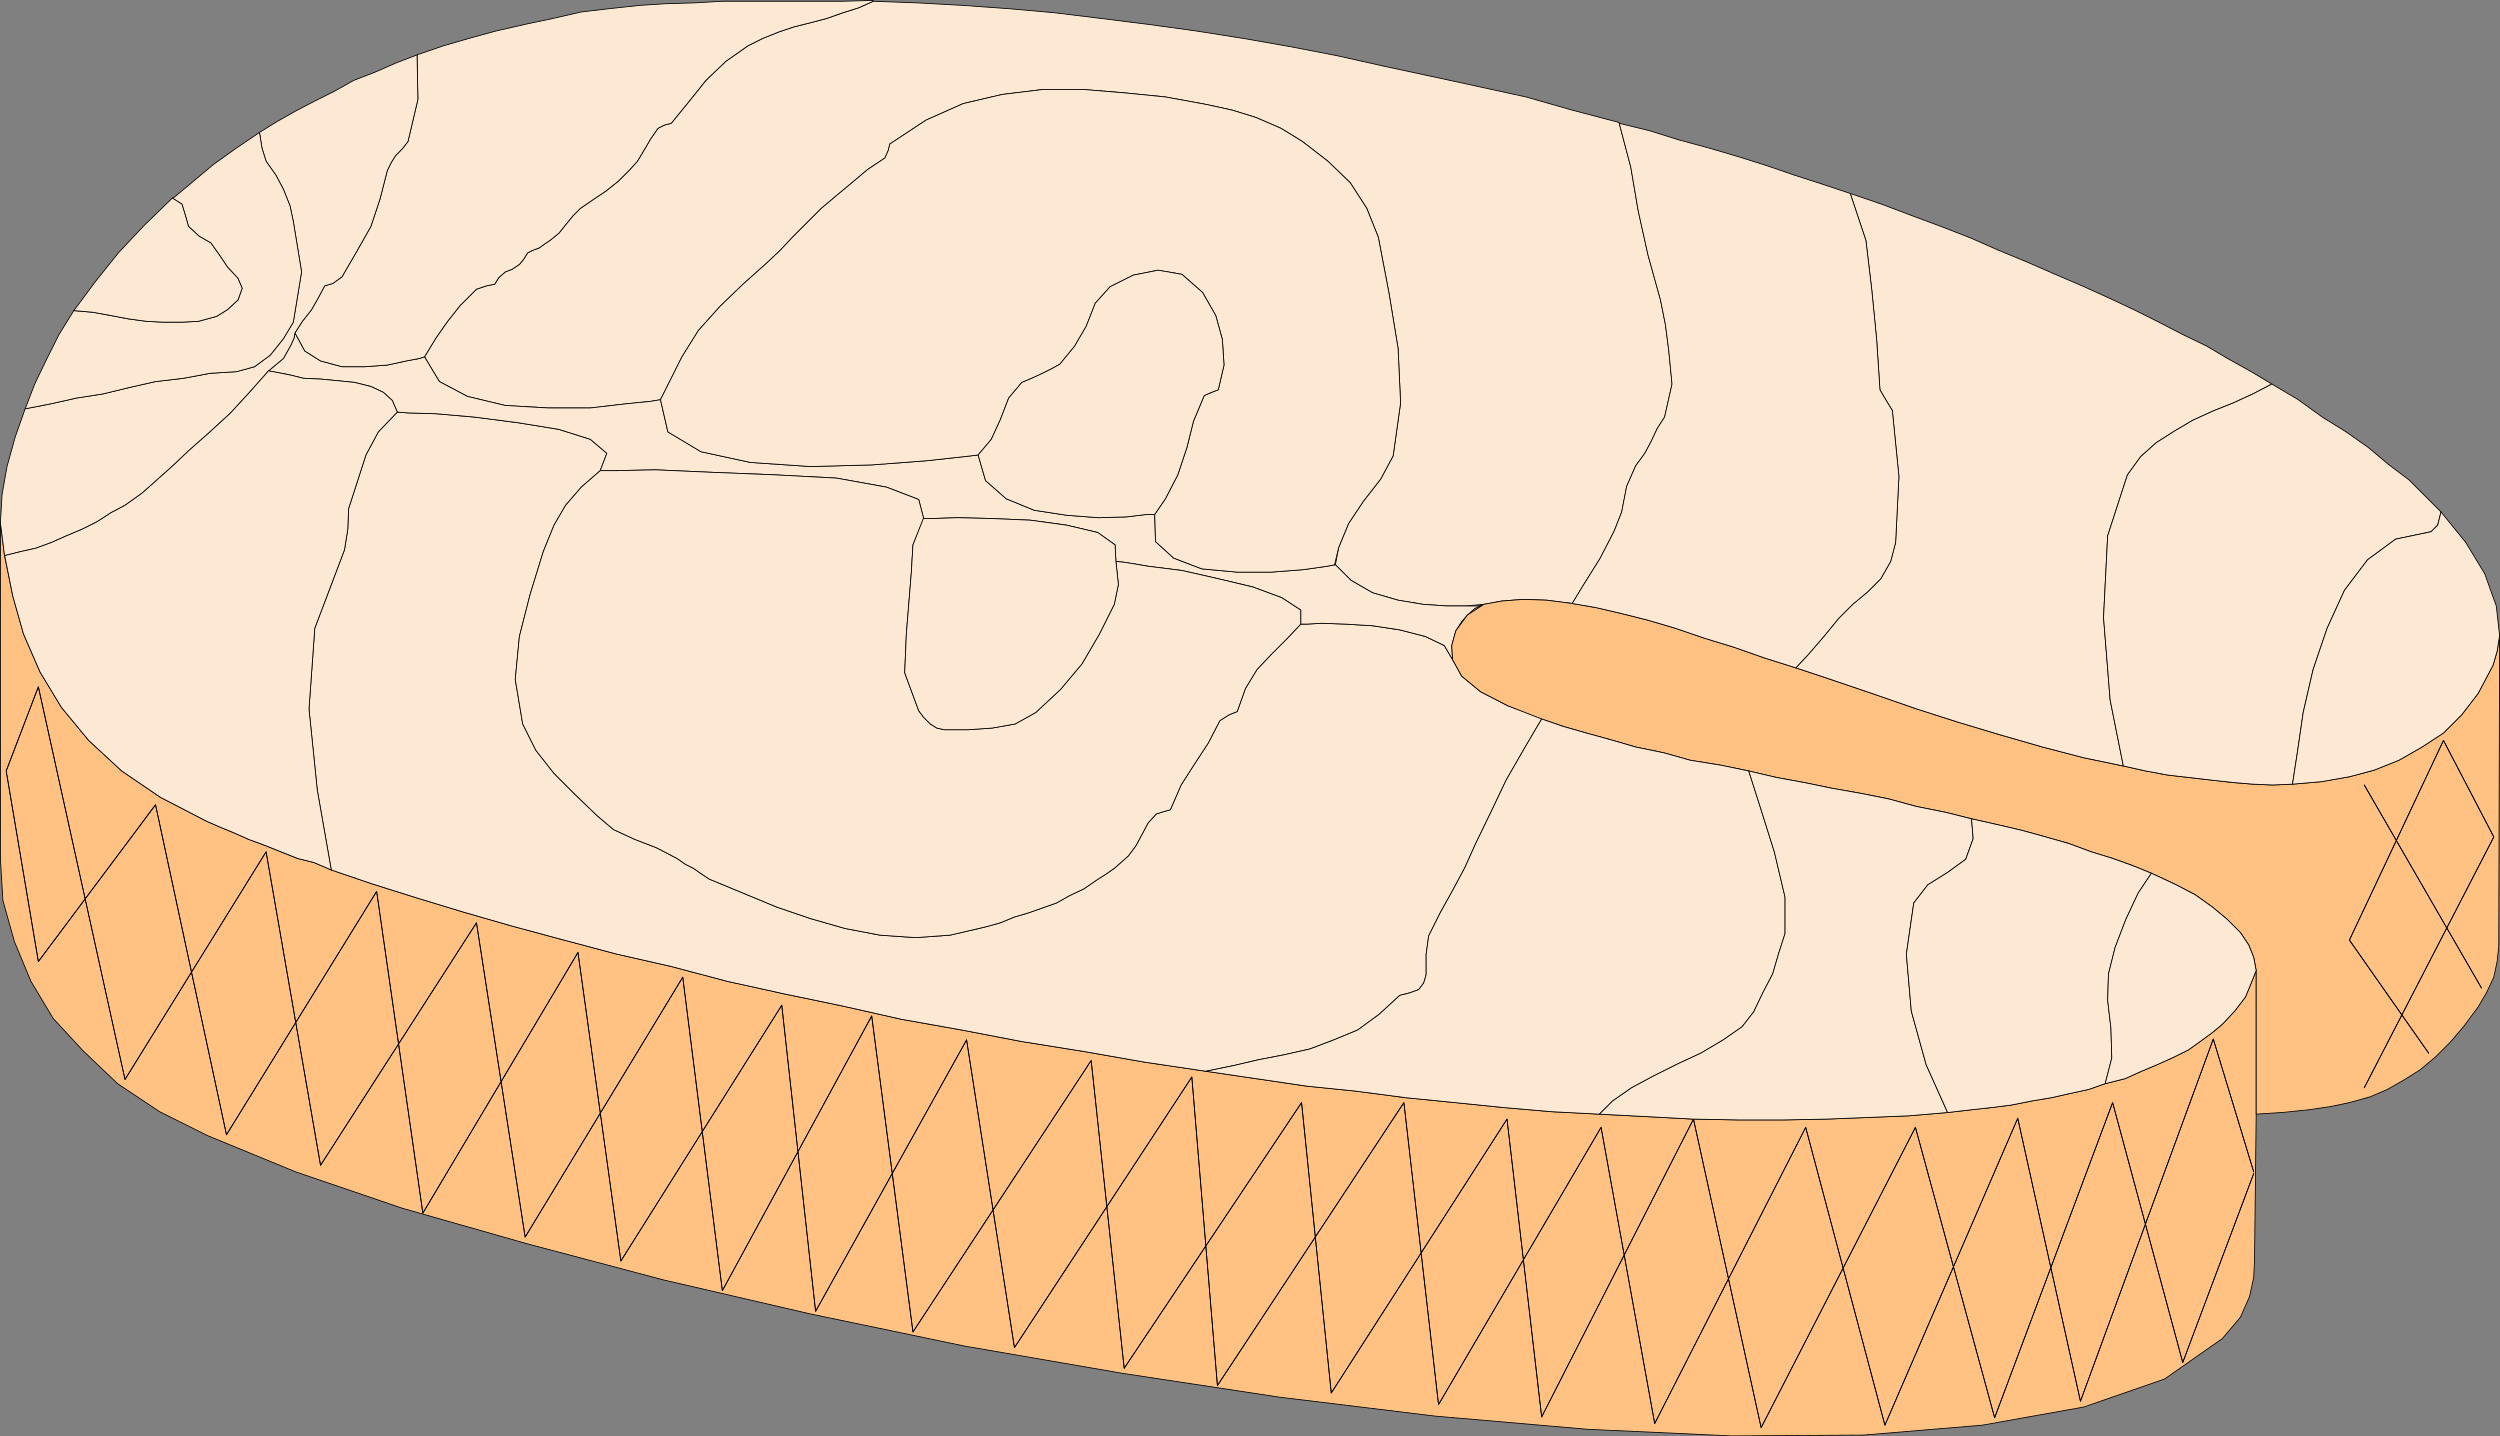 <?xml version="1.0" encoding="UTF-8" standalone="no"?>
<svg
   version="1.0"
   width="129.553mm"
   height="74.432mm"
   id="svg50"
   sodipodi:docname="Salmon 1.wmf"
   xmlns:inkscape="http://www.inkscape.org/namespaces/inkscape"
   xmlns:sodipodi="http://sodipodi.sourceforge.net/DTD/sodipodi-0.dtd"
   xmlns="http://www.w3.org/2000/svg"
   xmlns:svg="http://www.w3.org/2000/svg">
  <rect width="100%" height="100%" fill="#808080" stroke="none"/>
  <sodipodi:namedview
     id="namedview50"
     pagecolor="#ffffff"
     bordercolor="#000000"
     borderopacity="0.25"
     inkscape:showpageshadow="2"
     inkscape:pageopacity="0.0"
     inkscape:pagecheckerboard="0"
     inkscape:deskcolor="#d1d1d1"
     inkscape:document-units="mm" />
  <defs
     id="defs1">
    <pattern
       id="WMFhbasepattern"
       patternUnits="userSpaceOnUse"
       width="6"
       height="6"
       x="0"
       y="0" />
  </defs>
  <path
     style="fill:#ffc283;fill-opacity:1;fill-rule:evenodd;stroke:none"
     d="m 331.684,219.189 -9.05,-0.485 -9.373,-0.485 -9.373,-0.485 -9.373,-0.808 -9.534,-0.97 -9.696,-0.97 -9.858,-1.293 -9.534,-0.97 -9.858,-1.454 -9.858,-1.454 -11.958,-1.777 -11.958,-2.101 L 200.141,204 l -11.797,-2.262 -11.797,-2.101 -11.474,-2.585 -11.635,-2.424 -10.989,-2.424 -10.989,-2.909 -10.666,-2.424 -10.342,-2.747 -10.181,-2.747 -9.534,-2.747 -9.05,-2.747 -8.726,-2.747 -8.08,-2.747 -3.394,-1.454 -3.232,-0.808 -3.232,-1.293 -3.232,-1.293 -3.07,-1.131 -2.909,-1.293 -2.747,-1.131 -2.586,-1.131 -9.05,-4.686 -7.595,-5.171 -6.464,-5.979 -5.333,-6.463 -4.202,-6.948 -3.232,-7.433 -2.101,-7.433 -1.616,-7.918 -0.808,-6.463 v 65.926 l 0.485,8.079 2.262,8.079 3.232,7.756 4.363,7.271 5.818,6.302 6.787,6.463 8.242,5.494 9.373,4.686 17.291,7.11 20.846,7.11 24.402,6.948 26.826,7.11 28.603,6.625 30.219,6.302 30.866,5.332 30.866,4.686 30.542,3.716 29.896,2.585 28.118,1.293 25.856,-0.162 23.27,-1.939 19.877,-3.555 15.837,-5.494 11.312,-7.918 3.555,-4.201 1.778,-4.04 0.808,-3.716 0.162,-3.555 0.323,-28.439 v -28.116 l -0.97,2.424 -1.131,2.747 -2.101,2.747 -2.424,2.585 -1.939,1.616 -2.424,1.777 -2.262,1.616 -2.909,1.454 -3.232,1.454 -3.07,1.293 -3.232,1.454 -3.878,0.97 -3.232,1.131 -3.717,0.808 -3.555,0.808 -3.878,0.646 -4.04,0.808 -3.878,0.485 -4.363,0.485 -4.202,0.485 -7.595,0.646 -7.918,0.323 -8.242,0.323 -8.403,0.162 h -8.726 z"
     id="path1" />
  <path
     style="fill:none;stroke:#000000;stroke-width:0.162px;stroke-linecap:round;stroke-linejoin:round;stroke-miterlimit:4;stroke-dasharray:none;stroke-opacity:1"
     d="m 331.684,219.189 -9.05,-0.485 -9.373,-0.485 -9.373,-0.485 -9.373,-0.808 -9.534,-0.97 -9.696,-0.97 -9.858,-1.293 -9.534,-0.97 -9.858,-1.454 -9.858,-1.454 -11.958,-1.777 -11.958,-2.101 L 200.141,204 l -11.797,-2.262 -11.797,-2.101 -11.474,-2.585 -11.635,-2.424 -10.989,-2.424 -10.989,-2.909 -10.666,-2.424 -10.342,-2.747 -10.181,-2.747 -9.534,-2.747 -9.05,-2.747 -8.726,-2.747 -8.08,-2.747 -3.394,-1.454 -3.232,-0.808 -3.232,-1.293 -3.232,-1.293 -3.07,-1.131 -2.909,-1.293 -2.747,-1.131 -2.586,-1.131 -9.05,-4.686 -7.595,-5.171 -6.464,-5.979 -5.333,-6.463 -4.202,-6.948 -3.232,-7.433 -2.101,-7.433 -1.616,-7.918 -0.808,-6.463 v 65.926 l 0.485,8.079 2.262,8.079 3.232,7.756 4.363,7.271 5.818,6.302 6.787,6.463 8.242,5.494 9.373,4.686 17.291,7.11 20.846,7.11 24.402,6.948 26.826,7.11 28.603,6.625 30.219,6.302 30.866,5.332 30.866,4.686 30.542,3.716 29.896,2.585 28.118,1.293 25.856,-0.162 23.27,-1.939 19.877,-3.555 15.837,-5.494 11.312,-7.918 3.555,-4.201 1.778,-4.04 0.808,-3.716 0.162,-3.555 0.323,-28.439 v -28.116 l -0.97,2.424 -1.131,2.747 -2.101,2.747 -2.424,2.585 -1.939,1.616 -2.424,1.777 -2.262,1.616 -2.909,1.454 -3.232,1.454 -3.07,1.293 -3.232,1.454 -3.878,0.97 -3.232,1.131 -3.717,0.808 -3.555,0.808 -3.878,0.646 -4.04,0.808 -3.878,0.485 -4.363,0.485 -4.202,0.485 -7.595,0.646 -7.918,0.323 -8.242,0.323 -8.403,0.162 h -8.726 l -8.888,-0.162 v 0"
     id="path2" />
  <path
     style="fill:none;stroke:#000000;stroke-width:0.162px;stroke-linecap:round;stroke-linejoin:round;stroke-miterlimit:4;stroke-dasharray:none;stroke-opacity:1"
     d="m 441.41,229.853 -13.898,37.003 -13.736,-50.899 -23.109,61.725 -15.514,-56.878 -30.219,58.817 -13.251,-60.432 -29.734,58.332 -6.787,-58.332 -34.421,53.646 -5.818,-56.878 -34.744,52.03 -6.464,-60.271 -34.906,53.161 -8.08,-61.887 -29.25,53.808 -7.757,-61.402 -30.866,50.899 -9.534,-61.564 -30.542,47.506 -10.666,-61.402 -27.634,44.597 -16.968,-76.914 -6.302,16.482 6.302,37.326 22.947,-30.701 13.898,64.634 29.411,-47.667 9.05,63.018 30.381,-51.061 8.403,60.432 31.512,-50.091 6.626,59.948 29.573,-53.161 9.373,60.271 34.744,-53 5.01,60.432 36.522,-55.423 6.787,59.14 31.835,-54.292 10.504,58.009 29.573,-58.009 15.514,58.332 26.018,-60.109 12.282,55.423 26.018,-70.935 7.918,26.015"
     id="path3" />
  <path
     style="fill:none;stroke:#000000;stroke-width:0.162px;stroke-linecap:round;stroke-linejoin:round;stroke-miterlimit:4;stroke-dasharray:none;stroke-opacity:1"
     d="m 441.41,229.853 -13.898,37.003 -13.736,-50.899 -23.109,61.725 -15.514,-56.878 -30.219,58.817 -13.251,-60.432 -29.734,58.332 -6.787,-58.332 -34.421,53.646 -5.818,-56.878 -34.744,52.03 -6.464,-60.271 -34.906,53.161 -8.08,-61.887 -29.25,53.808 -7.757,-61.402 -30.866,50.899 -9.534,-61.564 -30.542,47.506 -10.666,-61.402 -27.634,44.597 -16.968,-76.914 -6.302,16.482 6.302,37.326 22.947,-30.701 13.898,64.634 29.411,-47.667 9.05,63.018 30.381,-51.061 8.403,60.432 31.512,-50.091 6.626,59.948 29.573,-53.161 9.373,60.271 34.744,-53 5.01,60.432 36.522,-55.423 6.787,59.14 31.835,-54.292 10.504,58.009 29.573,-58.009 15.514,58.332 26.018,-60.109 12.282,55.423 26.018,-70.935 7.918,26.015"
     id="path4" />
  <path
     style="fill:#fde9d3;fill-opacity:1;fill-rule:evenodd;stroke:none"
     d="m 317.14,23.995 -9.211,-2.424 -9.05,-2.585 -8.888,-1.939 -9.696,-2.101 -9.05,-1.939 -9.373,-2.101 -9.211,-1.777 -9.211,-1.616 -9.211,-1.454 -9.373,-1.293 -9.05,-1.131 -9.211,-1.131 -9.05,-0.808 -9.05,-0.646 -8.726,-0.485 -8.726,-0.323 -2.909,1.293 -3.07,0.97 -3.232,1.131 -3.07,0.808 -3.232,0.808 -2.909,0.97 -3.232,1.293 -2.909,1.454 -4.363,3.07 -3.878,3.716 -3.232,4.04 -3.555,4.363 -1.293,0.323 -1.293,0.646 -1.454,2.101 -1.131,1.939 -1.454,2.424 -1.616,1.777 -2.101,2.101 -2.424,1.939 -2.424,1.616 -2.586,1.777 -1.454,1.454 -1.454,1.777 -1.293,1.616 -1.778,1.454 -0.97,0.646 -1.131,0.808 -1.293,0.485 -0.97,0.485 -0.808,1.293 -0.808,0.97 -1.454,0.97 -1.293,0.485 -1.293,1.131 -0.808,1.293 -1.616,0.323 -1.939,0.646 -3.232,3.232 -2.424,3.07 -2.262,3.232 -2.262,3.716 2.909,4.848 5.494,2.909 7.434,1.777 8.403,0.485 h 8.242 l 6.949,-0.808 4.848,-0.485 1.939,-0.323 4.202,-8.402 3.232,-5.171 4.202,-4.686 4.525,-4.363 4.525,-4.04 2.747,-2.585 2.586,-2.747 2.747,-2.747 2.747,-2.747 3.07,-2.585 2.909,-2.424 3.07,-2.585 3.394,-2.262 0.646,-1.454 0.323,-1.293 7.11,-4.686 7.272,-3.232 7.595,-1.777 7.918,-0.97 h 8.08 l 7.918,0.646 8.08,0.808 7.918,1.454 5.171,1.131 4.686,1.454 4.848,2.101 4.202,2.585 5.01,3.878 4.363,4.201 3.232,5.009 2.262,5.655 2.101,10.988 1.778,10.826 0.485,10.665 -1.454,10.341 -2.424,4.524 -3.394,4.363 -2.909,4.363 -1.939,4.686 -0.646,3.393 3.07,3.07 4.202,2.424 5.01,1.454 4.848,0.808 4.686,0.323 h 3.717 l 3.555,-0.323 3.555,-0.646 4.202,-0.323 4.525,0.162 5.01,0.646 2.262,-3.716 3.232,-5.171 2.747,-5.332 1.454,-3.716 0.97,-5.009 1.778,-4.04 1.778,-2.424 1.293,-2.424 1.131,-2.424 1.454,-2.262 1.454,-6.463 -0.646,-6.625 -0.646,-5.009 -0.97,-4.848 -2.424,-8.726 -1.939,-8.726 -1.454,-8.564 -2.262,-8.564 v 0 z"
     id="path5" />
  <path
     style="fill:none;stroke:#000000;stroke-width:0.162px;stroke-linecap:round;stroke-linejoin:round;stroke-miterlimit:4;stroke-dasharray:none;stroke-opacity:1"
     d="m 317.14,23.995 -9.211,-2.424 -9.05,-2.585 -8.888,-1.939 -9.696,-2.101 -9.05,-1.939 -9.373,-2.101 -9.211,-1.777 -9.211,-1.616 -9.211,-1.454 -9.373,-1.293 -9.05,-1.131 -9.211,-1.131 -9.05,-0.808 -9.05,-0.646 -8.726,-0.485 -8.726,-0.323 -2.909,1.293 -3.07,0.97 -3.232,1.131 -3.07,0.808 -3.232,0.808 -2.909,0.97 -3.232,1.293 -2.909,1.454 -4.363,3.07 -3.878,3.716 -3.232,4.04 -3.555,4.363 -1.293,0.323 -1.293,0.646 -1.454,2.101 -1.131,1.939 -1.454,2.424 -1.616,1.777 -2.101,2.101 -2.424,1.939 -2.424,1.616 -2.586,1.777 -1.454,1.454 -1.454,1.777 -1.293,1.616 -1.778,1.454 -0.97,0.646 -1.131,0.808 -1.293,0.485 -0.97,0.485 -0.808,1.293 -0.808,0.97 -1.454,0.97 -1.293,0.485 -1.293,1.131 -0.808,1.293 -1.616,0.323 -1.939,0.646 -3.232,3.232 -2.424,3.07 -2.262,3.232 -2.262,3.716 2.909,4.848 5.494,2.909 7.434,1.777 8.403,0.485 h 8.242 l 6.949,-0.808 4.848,-0.485 1.939,-0.323 4.202,-8.402 3.232,-5.171 4.202,-4.686 4.525,-4.363 4.525,-4.04 2.747,-2.585 2.586,-2.747 2.747,-2.747 2.747,-2.747 3.07,-2.585 2.909,-2.424 3.07,-2.585 3.394,-2.262 0.646,-1.454 0.323,-1.293 7.11,-4.686 7.272,-3.232 7.595,-1.777 7.918,-0.97 h 8.08 l 7.918,0.646 8.08,0.808 7.918,1.454 5.171,1.131 4.686,1.454 4.848,2.101 4.202,2.585 5.01,3.878 4.363,4.201 3.232,5.009 2.262,5.655 2.101,10.988 1.778,10.826 0.485,10.665 -1.454,10.341 -2.424,4.524 -3.394,4.363 -2.909,4.363 -1.939,4.686 -0.646,3.393 3.07,3.07 4.202,2.424 5.01,1.454 4.848,0.808 4.686,0.323 h 3.717 l 3.555,-0.323 3.555,-0.646 4.202,-0.323 4.525,0.162 5.01,0.646 2.262,-3.716 3.232,-5.171 2.747,-5.332 1.454,-3.716 0.97,-5.009 1.778,-4.04 1.778,-2.424 1.293,-2.424 1.131,-2.424 1.454,-2.262 1.454,-6.463 -0.646,-6.625 -0.646,-5.009 -0.97,-4.848 -2.424,-8.726 -1.939,-8.726 -1.454,-8.564 -2.262,-8.564 v 0"
     id="path6" />
  <path
     style="fill:#fde9d3;fill-opacity:1;fill-rule:evenodd;stroke:none"
     d="m 301.949,140.659 -6.626,-2.424 -5.333,-2.747 -3.717,-3.07 -1.778,-3.232 -1.616,-2.747 -3.717,-1.777 -5.01,-1.293 -5.333,-0.808 -5.333,-0.323 -4.525,-0.162 -3.07,0.162 h -1.131 l -2.586,2.747 -3.232,3.232 -2.747,2.909 -2.262,3.716 -1.616,4.524 -1.616,0.646 -1.778,1.131 -2.262,4.363 -2.747,4.201 -2.586,4.04 -2.101,4.848 -1.131,0.323 -1.616,0.485 -1.616,1.777 -1.293,2.424 -1.131,2.101 -1.454,1.939 -1.454,1.293 -1.293,1.131 -1.616,1.131 -1.778,1.131 -2.586,1.777 -2.747,1.293 -2.586,1.454 -2.747,0.97 -2.747,0.97 -2.747,0.808 -2.747,1.131 -2.909,0.808 -6.949,1.616 -6.787,0.485 -6.949,-0.485 -6.787,-1.293 -6.787,-1.939 -6.626,-2.262 -6.626,-2.747 -6.626,-2.747 -1.454,-0.97 -1.616,-1.131 -1.616,-0.808 -1.616,-1.131 -4.04,-2.101 -4.202,-1.616 -4.202,-1.939 -3.232,-2.747 -4.202,-4.04 -4.202,-4.201 -3.555,-4.524 -2.586,-5.171 -1.454,-8.726 0.808,-8.402 2.101,-8.241 2.586,-8.402 2.101,-5.171 2.262,-3.878 3.07,-3.555 3.717,-3.232 1.293,-3.393 -3.232,-2.747 -6.141,-1.939 -7.918,-1.293 -8.726,-1.131 -7.434,-0.646 -5.494,-0.162 -2.101,-0.162 -3.717,3.878 -2.424,4.524 -1.616,5.009 -1.778,5.494 -0.162,4.04 -0.646,4.04 -5.818,15.35 -1.131,15.835 1.616,15.835 2.747,15.674 8.08,2.747 8.726,2.747 9.05,2.747 9.534,2.747 10.181,2.747 10.342,2.747 10.666,2.424 10.989,2.909 10.989,2.424 11.635,2.424 11.474,2.585 11.797,2.101 11.797,2.262 12.12,1.939 11.958,2.101 11.958,1.777 5.494,-1.131 4.848,-1.131 5.01,-0.97 5.01,-1.131 4.686,-1.777 4.686,-1.939 4.202,-3.07 4.04,-3.716 1.939,-0.485 1.778,-0.646 0.97,-1.293 0.485,-1.616 v -4.04 l 0.485,-3.555 2.262,-4.524 2.424,-4.363 2.424,-4.524 2.101,-4.686 2.747,-5.655 3.232,-6.787 3.717,-6.463 3.232,-5.494 v 0 z"
     id="path7" />
  <path
     style="fill:none;stroke:#000000;stroke-width:0.162px;stroke-linecap:round;stroke-linejoin:round;stroke-miterlimit:4;stroke-dasharray:none;stroke-opacity:1"
     d="m 301.949,140.659 -6.626,-2.424 -5.333,-2.747 -3.717,-3.07 -1.778,-3.232 -1.616,-2.747 -3.717,-1.777 -5.01,-1.293 -5.333,-0.808 -5.333,-0.323 -4.525,-0.162 -3.07,0.162 h -1.131 l -2.586,2.747 -3.232,3.232 -2.747,2.909 -2.262,3.716 -1.616,4.524 -1.616,0.646 -1.778,1.131 -2.262,4.363 -2.747,4.201 -2.586,4.04 -2.101,4.848 -1.131,0.323 -1.616,0.485 -1.616,1.777 -1.293,2.424 -1.131,2.101 -1.454,1.939 -1.454,1.293 -1.293,1.131 -1.616,1.131 -1.778,1.131 -2.586,1.777 -2.747,1.293 -2.586,1.454 -2.747,0.97 -2.747,0.97 -2.747,0.808 -2.747,1.131 -2.909,0.808 -6.949,1.616 -6.787,0.485 -6.949,-0.485 -6.787,-1.293 -6.787,-1.939 -6.626,-2.262 -6.626,-2.747 -6.626,-2.747 -1.454,-0.97 -1.616,-1.131 -1.616,-0.808 -1.616,-1.131 -4.04,-2.101 -4.202,-1.616 -4.202,-1.939 -3.232,-2.747 -4.202,-4.04 -4.202,-4.201 -3.555,-4.524 -2.586,-5.171 -1.454,-8.726 0.808,-8.402 2.101,-8.241 2.586,-8.402 2.101,-5.171 2.262,-3.878 3.07,-3.555 3.717,-3.232 1.293,-3.393 -3.232,-2.747 -6.141,-1.939 -7.918,-1.293 -8.726,-1.131 -7.434,-0.646 -5.494,-0.162 -2.101,-0.162 -3.717,3.878 -2.424,4.524 -1.616,5.009 -1.778,5.494 -0.162,4.04 -0.646,4.04 -5.818,15.35 -1.131,15.835 1.616,15.835 2.747,15.674 8.08,2.747 8.726,2.747 9.05,2.747 9.534,2.747 10.181,2.747 10.342,2.747 10.666,2.424 10.989,2.909 10.989,2.424 11.635,2.424 11.474,2.585 11.797,2.101 11.797,2.262 12.12,1.939 11.958,2.101 11.958,1.777 5.494,-1.131 4.848,-1.131 5.01,-0.97 5.01,-1.131 4.686,-1.777 4.686,-1.939 4.202,-3.07 4.04,-3.716 1.939,-0.485 1.778,-0.646 0.97,-1.293 0.485,-1.616 v -4.04 l 0.485,-3.555 2.262,-4.524 2.424,-4.363 2.424,-4.524 2.101,-4.686 2.747,-5.655 3.232,-6.787 3.717,-6.463 3.232,-5.494 v 0"
     id="path8" />
  <path
     style="fill:#fde9d3;fill-opacity:1;fill-rule:evenodd;stroke:none"
     d="m 284.496,129.187 -0.162,-2.747 0.808,-2.909 1.131,-1.777 1.131,-1.293 1.454,-1.293 1.778,-0.808 -0.97,0.323 h -2.586 -3.717 l -4.686,-0.323 -4.848,-0.808 -5.01,-1.454 -4.202,-2.424 -3.07,-3.07 -1.778,0.323 -4.525,0.646 -6.302,0.485 h -6.626 l -6.949,-0.646 -5.494,-2.101 -3.555,-3.232 -0.162,-5.332 h -1.454 l -4.04,0.485 -5.494,0.162 -6.302,-0.485 -6.302,-0.969 -5.494,-2.262 -4.04,-3.555 -1.454,-5.009 -2.747,0.323 -7.434,0.808 -10.666,0.808 -11.958,0.323 -11.797,-0.808 -9.696,-2.101 -6.464,-3.878 -1.454,-6.302 -1.939,0.323 -4.848,0.485 -6.949,0.808 h -8.242 l -8.403,-0.485 -7.434,-1.777 -5.494,-2.909 -2.909,-4.848 -0.97,0.323 -2.586,0.485 -3.717,0.808 -4.363,0.323 h -4.525 l -4.202,-1.131 -3.07,-1.939 -1.939,-3.555 -0.162,0.97 -0.646,1.454 -1.454,2.585 -2.909,2.424 4.202,0.808 2.586,0.646 3.394,0.162 3.394,0.323 3.232,0.323 3.232,0.808 2.424,1.131 1.778,1.616 0.97,2.262 2.101,0.162 5.494,0.162 7.434,0.646 8.726,1.131 7.918,1.293 6.141,1.939 3.232,2.747 -1.293,3.393 h 3.07 l 7.757,-0.162 10.989,0.485 12.12,0.485 12.282,0.646 9.858,1.777 6.302,2.424 0.97,3.716 h 1.939 l 4.686,-0.162 6.626,0.162 7.595,0.323 7.11,0.97 6.141,1.454 3.394,2.424 0.162,3.232 1.616,0.162 4.848,0.808 6.464,0.808 7.11,1.616 6.787,1.616 5.656,2.101 3.717,2.424 v 2.747 h 1.131 l 3.07,-0.162 4.525,0.162 5.333,0.323 5.333,0.808 5.01,1.293 3.717,1.777 z"
     id="path9" />
  <path
     style="fill:none;stroke:#000000;stroke-width:0.162px;stroke-linecap:round;stroke-linejoin:round;stroke-miterlimit:4;stroke-dasharray:none;stroke-opacity:1"
     d="m 284.496,129.187 -0.162,-2.747 0.808,-2.909 1.131,-1.777 1.131,-1.293 1.454,-1.293 1.778,-0.808 -0.97,0.323 h -2.586 -3.717 l -4.686,-0.323 -4.848,-0.808 -5.01,-1.454 -4.202,-2.424 -3.07,-3.07 -1.778,0.323 -4.525,0.646 -6.302,0.485 h -6.626 l -6.949,-0.646 -5.494,-2.101 -3.555,-3.232 -0.162,-5.332 h -1.454 l -4.04,0.485 -5.494,0.162 -6.302,-0.485 -6.302,-0.969 -5.494,-2.262 -4.04,-3.555 -1.454,-5.009 -2.747,0.323 -7.434,0.808 -10.666,0.808 -11.958,0.323 -11.797,-0.808 -9.696,-2.101 -6.464,-3.878 -1.454,-6.302 -1.939,0.323 -4.848,0.485 -6.949,0.808 h -8.242 l -8.403,-0.485 -7.434,-1.777 -5.494,-2.909 -2.909,-4.848 -0.97,0.323 -2.586,0.485 -3.717,0.808 -4.363,0.323 h -4.525 l -4.202,-1.131 -3.07,-1.939 -1.939,-3.555 -0.162,0.97 -0.646,1.454 -1.454,2.585 -2.909,2.424 4.202,0.808 2.586,0.646 3.394,0.162 3.394,0.323 3.232,0.323 3.232,0.808 2.424,1.131 1.778,1.616 0.97,2.262 2.101,0.162 5.494,0.162 7.434,0.646 8.726,1.131 7.918,1.293 6.141,1.939 3.232,2.747 -1.293,3.393 h 3.07 l 7.757,-0.162 10.989,0.485 12.12,0.485 12.282,0.646 9.858,1.777 6.302,2.424 0.97,3.716 h 1.939 l 4.686,-0.162 6.626,0.162 7.595,0.323 7.11,0.97 6.141,1.454 3.394,2.424 0.162,3.232 1.616,0.162 4.848,0.808 6.464,0.808 7.11,1.616 6.787,1.616 5.656,2.101 3.717,2.424 v 2.747 h 1.131 l 3.07,-0.162 4.525,0.162 5.333,0.323 5.333,0.808 5.01,1.293 3.717,1.777 1.616,2.747 v 0"
     id="path10" />
  <path
     style="fill:#ffc283;fill-opacity:1;fill-rule:evenodd;stroke:none"
     d="m 489.567,124.501 -0.485,3.07 -0.808,2.747 -1.454,2.747 -1.454,2.747 -3.232,4.201 -3.555,3.555 -4.202,2.747 -4.525,2.585 -4.848,1.939 -4.848,1.293 -5.494,0.97 -5.656,0.485 -3.878,0.162 -3.878,-0.162 -3.878,-0.323 -4.363,-0.485 -4.202,-0.485 -4.202,-0.485 -4.363,-0.808 -4.363,-0.97 -7.757,-1.616 -8.08,-2.101 -8.403,-2.424 -8.08,-2.424 -8.08,-2.585 -7.918,-2.747 -8.08,-2.747 -7.757,-2.585 -6.141,-1.939 -5.979,-2.101 -5.818,-1.777 -5.656,-1.939 -5.494,-1.616 -5.171,-1.293 -4.848,-1.131 -4.686,-0.808 -5.01,-0.646 -4.525,-0.162 -4.202,0.323 -3.555,0.646 -3.232,2.101 -2.262,3.07 -0.808,2.909 0.162,2.747 1.778,3.232 3.717,3.07 5.333,2.747 6.626,2.585 4.202,1.454 4.525,1.293 4.686,1.293 5.01,1.454 5.494,1.131 5.171,1.454 5.979,0.97 5.494,1.131 5.494,1.293 5.333,0.97 5.494,1.131 5.494,0.97 5.656,1.131 5.333,1.454 5.656,1.131 5.171,1.293 5.01,1.131 4.848,1.131 4.686,1.293 4.525,1.293 4.363,1.616 4.202,1.293 4.04,1.454 3.555,1.454 4.525,2.101 4.04,2.101 3.394,2.424 2.909,2.424 2.586,2.585 1.616,2.424 0.97,2.424 0.485,2.585 v 28.116 l 5.01,-0.323 4.848,-0.485 4.525,-0.646 3.878,-0.808 4.04,-1.131 3.394,-1.454 3.394,-1.939 3.07,-1.939 3.07,-2.585 2.747,-2.747 2.747,-3.232 2.747,-3.716 1.616,-2.747 1.454,-3.07 0.646,-3.07 0.323,-2.909 z"
     id="path11" />
  <path
     style="fill:none;stroke:#000000;stroke-width:0.162px;stroke-linecap:round;stroke-linejoin:round;stroke-miterlimit:4;stroke-dasharray:none;stroke-opacity:1"
     d="m 489.567,124.501 -0.485,3.07 -0.808,2.747 -1.454,2.747 -1.454,2.747 -3.232,4.201 -3.555,3.555 -4.202,2.747 -4.525,2.585 -4.848,1.939 -4.848,1.293 -5.494,0.97 -5.656,0.485 -3.878,0.162 -3.878,-0.162 -3.878,-0.323 -4.363,-0.485 -4.202,-0.485 -4.202,-0.485 -4.363,-0.808 -4.363,-0.97 -7.757,-1.616 -8.08,-2.101 -8.403,-2.424 -8.08,-2.424 -8.08,-2.585 -7.918,-2.747 -8.08,-2.747 -7.757,-2.585 -6.141,-1.939 -5.979,-2.101 -5.818,-1.777 -5.656,-1.939 -5.494,-1.616 -5.171,-1.293 -4.848,-1.131 -4.686,-0.808 -5.01,-0.646 -4.525,-0.162 -4.202,0.323 -3.555,0.646 -3.232,2.101 -2.262,3.07 -0.808,2.909 0.162,2.747 1.778,3.232 3.717,3.07 5.333,2.747 6.626,2.585 4.202,1.454 4.525,1.293 4.686,1.293 5.01,1.454 5.494,1.131 5.171,1.454 5.979,0.97 5.494,1.131 5.494,1.293 5.333,0.97 5.494,1.131 5.494,0.97 5.656,1.131 5.333,1.454 5.656,1.131 5.171,1.293 5.01,1.131 4.848,1.131 4.686,1.293 4.525,1.293 4.363,1.616 4.202,1.293 4.04,1.454 3.555,1.454 4.525,2.101 4.04,2.101 3.394,2.424 2.909,2.424 2.586,2.585 1.616,2.424 0.97,2.424 0.485,2.585 v 28.116 l 5.01,-0.323 4.848,-0.485 4.525,-0.646 3.878,-0.808 4.04,-1.131 3.394,-1.454 3.394,-1.939 3.07,-1.939 3.07,-2.585 2.747,-2.747 2.747,-3.232 2.747,-3.716 1.616,-2.747 1.454,-3.07 0.646,-3.07 0.323,-2.909 0.162,-60.917 v 0"
     id="path12" />
  <path
     style="fill:#fde9d3;fill-opacity:1;fill-rule:evenodd;stroke:none"
     d="m 117.564,92.184 -3.717,3.232 -3.07,3.555 -2.262,3.878 -2.101,5.171 -2.586,8.402 -2.101,8.241 -0.808,8.402 1.454,8.726 2.586,5.171 3.555,4.524 4.202,4.201 4.202,4.04 3.232,2.747 4.202,1.939 4.202,1.616 4.04,2.101 1.616,1.131 1.616,0.808 1.616,1.131 1.454,0.97 6.626,2.747 6.626,2.747 6.626,2.262 6.787,1.939 6.787,1.293 6.949,0.485 6.787,-0.485 6.949,-1.616 2.909,-0.808 2.747,-1.131 2.747,-0.808 2.747,-0.97 2.747,-0.97 2.586,-1.454 2.747,-1.293 2.586,-1.777 1.778,-1.131 1.616,-1.131 1.293,-1.131 1.454,-1.293 1.454,-1.939 1.131,-2.101 1.293,-2.424 1.616,-1.777 1.616,-0.485 1.131,-0.323 2.101,-4.848 2.586,-4.04 2.747,-4.201 2.262,-4.363 1.778,-1.131 1.616,-0.646 1.616,-4.524 2.262,-3.716 2.747,-2.909 3.232,-3.232 2.586,-2.747 v -2.747 l -3.717,-2.424 -5.656,-2.101 -6.787,-1.616 -7.11,-1.616 -6.464,-0.808 -4.848,-0.808 -1.616,-0.162 0.485,4.524 -0.808,3.878 -2.909,5.817 -3.394,5.817 -4.202,5.009 -4.848,4.524 -4.04,2.262 -4.525,0.808 -4.686,0.323 h -4.686 l -1.454,-0.323 -1.293,-0.808 -1.293,-1.293 -0.97,-1.293 -2.747,-7.433 0.323,-7.594 0.485,-5.979 0.485,-5.979 0.323,-5.494 2.101,-5.171 -0.97,-3.716 -6.302,-2.424 -9.858,-1.777 -12.282,-0.646 -12.12,-0.485 -10.989,-0.485 -7.757,0.162 h -3.07 z"
     id="path13" />
  <path
     style="fill:none;stroke:#000000;stroke-width:0.162px;stroke-linecap:round;stroke-linejoin:round;stroke-miterlimit:4;stroke-dasharray:none;stroke-opacity:1"
     d="m 117.564,92.184 -3.717,3.232 -3.07,3.555 -2.262,3.878 -2.101,5.171 -2.586,8.402 -2.101,8.241 -0.808,8.402 1.454,8.726 2.586,5.171 3.555,4.524 4.202,4.201 4.202,4.04 3.232,2.747 4.202,1.939 4.202,1.616 4.04,2.101 1.616,1.131 1.616,0.808 1.616,1.131 1.454,0.97 6.626,2.747 6.626,2.747 6.626,2.262 6.787,1.939 6.787,1.293 6.949,0.485 6.787,-0.485 6.949,-1.616 2.909,-0.808 2.747,-1.131 2.747,-0.808 2.747,-0.97 2.747,-0.97 2.586,-1.454 2.747,-1.293 2.586,-1.777 1.778,-1.131 1.616,-1.131 1.293,-1.131 1.454,-1.293 1.454,-1.939 1.131,-2.101 1.293,-2.424 1.616,-1.777 1.616,-0.485 1.131,-0.323 2.101,-4.848 2.586,-4.04 2.747,-4.201 2.262,-4.363 1.778,-1.131 1.616,-0.646 1.616,-4.524 2.262,-3.716 2.747,-2.909 3.232,-3.232 2.586,-2.747 v -2.747 l -3.717,-2.424 -5.656,-2.101 -6.787,-1.616 -7.11,-1.616 -6.464,-0.808 -4.848,-0.808 -1.616,-0.162 0.485,4.524 -0.808,3.878 -2.909,5.817 -3.394,5.817 -4.202,5.009 -4.848,4.524 -4.04,2.262 -4.525,0.808 -4.686,0.323 h -4.686 l -1.454,-0.323 -1.293,-0.808 -1.293,-1.293 -0.97,-1.293 -2.747,-7.433 0.323,-7.594 0.485,-5.979 0.485,-5.979 0.323,-5.494 2.101,-5.171 -0.97,-3.716 -6.302,-2.424 -9.858,-1.777 -12.282,-0.646 -12.12,-0.485 -10.989,-0.485 -7.757,0.162 h -3.07 v 0"
     id="path14" />
  <path
     style="fill:#fde9d3;fill-opacity:1;fill-rule:evenodd;stroke:none"
     d="m 261.388,110.604 0.808,-3.393 1.939,-4.686 2.909,-4.363 3.394,-4.363 2.424,-4.524 1.454,-10.341 -0.485,-10.665 -1.778,-10.826 -2.101,-10.988 -2.262,-5.655 -3.232,-5.009 -4.363,-4.201 -5.01,-3.878 -4.202,-2.585 -4.848,-2.101 -4.686,-1.454 -5.171,-1.131 -7.918,-1.454 -8.08,-0.808 -7.918,-0.646 h -8.08 l -7.918,0.97 -7.595,1.777 -7.272,3.232 -7.11,4.686 -0.323,1.293 -0.646,1.454 -3.394,2.262 -3.07,2.585 -2.909,2.424 -3.07,2.585 -2.747,2.747 -2.747,2.747 -2.586,2.747 -2.747,2.585 -4.525,4.04 -4.525,4.363 -4.202,4.686 -3.232,5.171 -4.202,8.402 1.454,6.302 6.464,3.878 9.696,2.101 11.797,0.808 11.958,-0.323 10.666,-0.808 7.434,-0.808 2.747,-0.323 2.586,-3.07 1.778,-3.878 1.616,-4.201 2.586,-3.07 1.939,-0.808 2.101,-0.97 1.616,-0.808 1.778,-0.97 2.909,-3.555 2.262,-3.878 1.778,-4.524 2.909,-3.232 4.525,-2.262 4.848,-0.97 4.686,0.808 4.04,3.555 2.586,4.524 1.293,4.686 0.323,5.009 -1.131,4.848 -1.293,0.485 -1.454,0.646 -2.101,5.009 -1.293,5.171 -1.778,5.332 -2.424,4.686 -2.101,3.07 0.162,5.332 3.555,3.232 5.494,2.101 6.949,0.646 h 6.626 l 6.302,-0.485 4.525,-0.646 1.778,-0.323 v 0 z"
     id="path15" />
  <path
     style="fill:none;stroke:#000000;stroke-width:0.162px;stroke-linecap:round;stroke-linejoin:round;stroke-miterlimit:4;stroke-dasharray:none;stroke-opacity:1"
     d="m 261.388,110.604 0.808,-3.393 1.939,-4.686 2.909,-4.363 3.394,-4.363 2.424,-4.524 1.454,-10.341 -0.485,-10.665 -1.778,-10.826 -2.101,-10.988 -2.262,-5.655 -3.232,-5.009 -4.363,-4.201 -5.01,-3.878 -4.202,-2.585 -4.848,-2.101 -4.686,-1.454 -5.171,-1.131 -7.918,-1.454 -8.08,-0.808 -7.918,-0.646 h -8.08 l -7.918,0.97 -7.595,1.777 -7.272,3.232 -7.11,4.686 -0.323,1.293 -0.646,1.454 -3.394,2.262 -3.07,2.585 -2.909,2.424 -3.07,2.585 -2.747,2.747 -2.747,2.747 -2.586,2.747 -2.747,2.585 -4.525,4.04 -4.525,4.363 -4.202,4.686 -3.232,5.171 -4.202,8.402 1.454,6.302 6.464,3.878 9.696,2.101 11.797,0.808 11.958,-0.323 10.666,-0.808 7.434,-0.808 2.747,-0.323 2.586,-3.07 1.778,-3.878 1.616,-4.201 2.586,-3.07 1.939,-0.808 2.101,-0.97 1.616,-0.808 1.778,-0.97 2.909,-3.555 2.262,-3.878 1.778,-4.524 2.909,-3.232 4.525,-2.262 4.848,-0.97 4.686,0.808 4.04,3.555 2.586,4.524 1.293,4.686 0.323,5.009 -1.131,4.848 -1.293,0.485 -1.454,0.646 -2.101,5.009 -1.293,5.171 -1.778,5.332 -2.424,4.686 -2.101,3.07 0.162,5.332 3.555,3.232 5.494,2.101 6.949,0.646 h 6.626 l 6.302,-0.485 4.525,-0.646 1.778,-0.323 v 0"
     id="path16" />
  <path
     style="fill:#fde9d3;fill-opacity:1;fill-rule:evenodd;stroke:none"
     d="m 342.511,151 -5.494,-1.131 -5.979,-0.97 -5.171,-1.454 -5.494,-1.131 -5.01,-1.454 -4.686,-1.293 -4.525,-1.293 -4.202,-1.454 -3.232,5.494 -3.717,6.463 -3.232,6.787 -2.747,5.655 -2.101,4.686 -2.424,4.524 -2.424,4.363 -2.262,4.524 -0.485,3.555 v 4.04 l -0.485,1.616 -0.97,1.293 -1.778,0.646 -1.939,0.485 -4.04,3.716 -4.202,3.07 -4.686,1.939 -4.686,1.777 -5.01,1.131 -5.01,0.97 -4.848,1.131 -5.494,1.131 9.858,1.454 9.858,1.454 9.534,0.97 9.858,1.293 9.696,0.97 9.534,0.97 9.373,0.808 9.373,0.485 2.586,-2.585 3.717,-2.585 4.202,-2.262 4.848,-2.424 4.525,-2.101 4.363,-2.585 3.717,-2.585 2.262,-2.909 1.778,-3.716 1.939,-3.716 1.131,-3.878 1.293,-4.04 v -7.11 l -2.101,-8.887 -2.747,-8.726 -2.262,-7.11 z"
     id="path17" />
  <path
     style="fill:none;stroke:#000000;stroke-width:0.162px;stroke-linecap:round;stroke-linejoin:round;stroke-miterlimit:4;stroke-dasharray:none;stroke-opacity:1"
     d="m 342.511,151 -5.494,-1.131 -5.979,-0.97 -5.171,-1.454 -5.494,-1.131 -5.01,-1.454 -4.686,-1.293 -4.525,-1.293 -4.202,-1.454 -3.232,5.494 -3.717,6.463 -3.232,6.787 -2.747,5.655 -2.101,4.686 -2.424,4.524 -2.424,4.363 -2.262,4.524 -0.485,3.555 v 4.04 l -0.485,1.616 -0.97,1.293 -1.778,0.646 -1.939,0.485 -4.04,3.716 -4.202,3.07 -4.686,1.939 -4.686,1.777 -5.01,1.131 -5.01,0.97 -4.848,1.131 -5.494,1.131 9.858,1.454 9.858,1.454 9.534,0.97 9.858,1.293 9.696,0.97 9.534,0.97 9.373,0.808 9.373,0.485 2.586,-2.585 3.717,-2.585 4.202,-2.262 4.848,-2.424 4.525,-2.101 4.363,-2.585 3.717,-2.585 2.262,-2.909 1.778,-3.716 1.939,-3.716 1.131,-3.878 1.293,-4.04 v -7.11 l -2.101,-8.887 -2.747,-8.726 -2.262,-7.11 v 0"
     id="path18" />
  <path
     style="fill:#fde9d3;fill-opacity:1;fill-rule:evenodd;stroke:none"
     d="m 171.053,0.081 -5.979,0.162 h -6.141 -5.818 -5.656 -5.979 l -5.494,0.323 -5.656,0.162 -5.01,0.323 -5.979,0.646 -5.494,0.646 -5.656,1.293 -5.333,1.131 -5.656,1.293 -5.333,1.454 -5.01,1.454 -5.171,1.777 0.162,8.726 -1.939,8.241 -1.131,1.454 -1.293,1.293 -0.808,1.293 -0.808,1.616 -1.454,5.655 -1.778,5.332 -2.747,4.848 -2.909,5.009 -1.778,1.293 -1.616,0.485 -1.293,2.424 -1.293,2.262 -1.778,2.262 -1.454,2.262 1.939,3.555 3.07,1.939 4.202,1.131 h 4.525 l 4.363,-0.323 3.717,-0.808 2.586,-0.485 0.97,-0.323 2.262,-3.716 2.262,-3.232 2.424,-3.07 3.232,-3.232 1.939,-0.646 1.616,-0.323 0.808,-1.293 1.293,-1.131 1.293,-0.485 1.454,-0.97 0.808,-0.97 0.808,-1.293 0.97,-0.485 1.293,-0.485 1.131,-0.808 0.97,-0.646 1.778,-1.454 1.293,-1.616 1.454,-1.777 1.454,-1.454 2.586,-1.777 2.424,-1.616 2.424,-1.939 2.101,-2.101 1.616,-1.777 1.454,-2.424 1.131,-1.939 1.454,-2.101 1.293,-0.646 1.293,-0.323 3.555,-4.363 3.232,-4.04 3.878,-3.716 4.363,-3.07 2.909,-1.454 3.232,-1.293 2.909,-0.97 3.232,-0.808 3.07,-0.808 3.232,-1.131 3.07,-0.97 2.909,-1.293 v 0 z"
     id="path19" />
  <path
     style="fill:none;stroke:#000000;stroke-width:0.162px;stroke-linecap:round;stroke-linejoin:round;stroke-miterlimit:4;stroke-dasharray:none;stroke-opacity:1"
     d="m 171.053,0.081 -5.979,0.162 h -6.141 -5.818 -5.656 -5.979 l -5.494,0.323 -5.656,0.162 -5.01,0.323 -5.979,0.646 -5.494,0.646 -5.656,1.293 -5.333,1.131 -5.656,1.293 -5.333,1.454 -5.01,1.454 -5.171,1.777 0.162,8.726 -1.939,8.241 -1.131,1.454 -1.293,1.293 -0.808,1.293 -0.808,1.616 -1.454,5.655 -1.778,5.332 -2.747,4.848 -2.909,5.009 -1.778,1.293 -1.616,0.485 -1.293,2.424 -1.293,2.262 -1.778,2.262 -1.454,2.262 1.939,3.555 3.07,1.939 4.202,1.131 h 4.525 l 4.363,-0.323 3.717,-0.808 2.586,-0.485 0.97,-0.323 2.262,-3.716 2.262,-3.232 2.424,-3.07 3.232,-3.232 1.939,-0.646 1.616,-0.323 0.808,-1.293 1.293,-1.131 1.293,-0.485 1.454,-0.97 0.808,-0.97 0.808,-1.293 0.97,-0.485 1.293,-0.485 1.131,-0.808 0.97,-0.646 1.778,-1.454 1.293,-1.616 1.454,-1.777 1.454,-1.454 2.586,-1.777 2.424,-1.616 2.424,-1.939 2.101,-2.101 1.616,-1.777 1.454,-2.424 1.131,-1.939 1.454,-2.101 1.293,-0.646 1.293,-0.323 3.555,-4.363 3.232,-4.04 3.878,-3.716 4.363,-3.07 2.909,-1.454 3.232,-1.293 2.909,-0.97 3.232,-0.808 3.07,-0.808 3.232,-1.131 3.07,-0.97 2.909,-1.293 v 0"
     id="path20" />
  <path
     style="fill:#fde9d3;fill-opacity:1;fill-rule:evenodd;stroke:none"
     d="m 444.965,75.217 -4.04,-2.424 -4.363,-2.424 -4.363,-2.585 -4.686,-2.262 -4.686,-2.424 -4.848,-2.424 -5.171,-2.424 -5.01,-2.262 -5.656,-2.424 -5.171,-2.262 -5.494,-2.262 -5.494,-2.424 -5.818,-2.262 -5.656,-2.101 -5.979,-2.262 -6.141,-2.101 3.07,9.21 1.131,9.533 0.97,9.857 0.646,9.857 1.131,1.939 1.293,2.101 1.293,12.927 -0.646,12.927 -0.97,3.716 -1.939,3.393 -2.586,2.585 -2.909,2.424 -2.747,2.747 -2.909,3.555 -3.07,3.555 -2.424,2.585 7.757,2.585 8.08,2.747 7.918,2.747 8.08,2.585 8.08,2.424 8.403,2.424 8.08,2.101 7.757,1.616 -2.586,-12.927 -1.293,-16.158 0.808,-15.997 3.878,-11.957 2.586,-3.555 3.07,-2.747 3.555,-2.262 3.555,-2.101 3.878,-1.777 4.04,-1.616 3.878,-1.777 z"
     id="path21" />
  <path
     style="fill:none;stroke:#000000;stroke-width:0.162px;stroke-linecap:round;stroke-linejoin:round;stroke-miterlimit:4;stroke-dasharray:none;stroke-opacity:1"
     d="m 444.965,75.217 -4.04,-2.424 -4.363,-2.424 -4.363,-2.585 -4.686,-2.262 -4.686,-2.424 -4.848,-2.424 -5.171,-2.424 -5.01,-2.262 -5.656,-2.424 -5.171,-2.262 -5.494,-2.262 -5.494,-2.424 -5.818,-2.262 -5.656,-2.101 -5.979,-2.262 -6.141,-2.101 3.07,9.21 1.131,9.533 0.97,9.857 0.646,9.857 1.131,1.939 1.293,2.101 1.293,12.927 -0.646,12.927 -0.97,3.716 -1.939,3.393 -2.586,2.585 -2.909,2.424 -2.747,2.747 -2.909,3.555 -3.07,3.555 -2.424,2.585 7.757,2.585 8.08,2.747 7.918,2.747 8.08,2.585 8.08,2.424 8.403,2.424 8.08,2.101 7.757,1.616 -2.586,-12.927 -1.293,-16.158 0.808,-15.997 3.878,-11.957 2.586,-3.555 3.07,-2.747 3.555,-2.262 3.555,-2.101 3.878,-1.777 4.04,-1.616 3.878,-1.777 3.717,-1.939 v 0"
     id="path22" />
  <path
     style="fill:#fde9d3;fill-opacity:1;fill-rule:evenodd;stroke:none"
     d="m 362.388,37.891 -5.333,-1.777 -5.494,-1.777 -5.656,-1.939 -5.656,-1.777 -5.494,-1.616 -5.979,-1.616 -5.656,-1.777 -5.979,-1.454 2.262,8.564 1.454,8.564 1.939,8.726 2.424,8.726 0.97,4.848 0.646,5.009 0.646,6.625 -1.454,6.463 -1.454,2.262 -1.131,2.424 -1.293,2.424 -1.778,2.424 -1.778,4.04 -0.97,5.009 -1.454,3.716 -2.747,5.332 -3.232,5.171 -2.262,3.716 4.686,0.808 4.848,1.131 5.171,1.293 5.494,1.616 5.656,1.939 5.818,1.777 5.979,2.101 6.141,1.939 2.424,-2.585 3.07,-3.555 2.909,-3.555 2.747,-2.747 2.909,-2.424 2.586,-2.585 1.939,-3.393 0.97,-3.716 0.646,-12.927 -1.293,-12.927 -1.293,-2.101 -1.131,-1.939 -0.646,-9.857 -0.97,-9.857 -1.131,-9.533 z"
     id="path23" />
  <path
     style="fill:none;stroke:#000000;stroke-width:0.162px;stroke-linecap:round;stroke-linejoin:round;stroke-miterlimit:4;stroke-dasharray:none;stroke-opacity:1"
     d="m 362.388,37.891 -5.333,-1.777 -5.494,-1.777 -5.656,-1.939 -5.656,-1.777 -5.494,-1.616 -5.979,-1.616 -5.656,-1.777 -5.979,-1.454 2.262,8.564 1.454,8.564 1.939,8.726 2.424,8.726 0.97,4.848 0.646,5.009 0.646,6.625 -1.454,6.463 -1.454,2.262 -1.131,2.424 -1.293,2.424 -1.778,2.424 -1.778,4.04 -0.97,5.009 -1.454,3.716 -2.747,5.332 -3.232,5.171 -2.262,3.716 4.686,0.808 4.848,1.131 5.171,1.293 5.494,1.616 5.656,1.939 5.818,1.777 5.979,2.101 6.141,1.939 2.424,-2.585 3.07,-3.555 2.909,-3.555 2.747,-2.747 2.909,-2.424 2.586,-2.585 1.939,-3.393 0.97,-3.716 0.646,-12.927 -1.293,-12.927 -1.293,-2.101 -1.131,-1.939 -0.646,-9.857 -0.97,-9.857 -1.131,-9.533 -3.07,-9.21 v 0"
     id="path24" />
  <path
     style="fill:#fde9d3;fill-opacity:1;fill-rule:evenodd;stroke:none"
     d="m 81.689,10.745 -4.202,1.616 -4.04,1.777 -4.202,1.616 -3.717,2.101 -3.878,1.939 -3.717,1.939 -3.717,2.101 -3.394,2.101 0.485,3.07 0.808,2.585 1.939,2.747 1.454,2.747 1.293,3.232 0.646,3.07 1.616,9.857 -1.616,9.857 -1.939,3.232 -2.586,3.232 -3.07,2.262 -3.555,0.97 -5.171,0.323 -5.171,0.97 -5.494,0.646 -5.01,1.131 -5.333,1.293 -5.171,0.808 -5.01,1.131 -5.01,0.97 -1.939,5.494 -1.616,5.817 -0.97,5.494 -0.323,5.494 0.808,6.463 3.232,-0.808 2.909,-0.646 3.07,-1.131 2.909,-1.293 3.07,-1.293 2.909,-1.454 2.747,-1.777 2.747,-1.454 3.394,-2.424 2.909,-2.585 3.07,-2.747 3.07,-2.909 4.202,-3.716 4.04,-3.716 3.717,-4.04 3.717,-4.201 2.909,-2.424 1.454,-2.585 0.646,-1.454 0.162,-0.97 1.454,-2.262 1.778,-2.262 1.293,-2.262 1.293,-2.424 1.616,-0.485 1.778,-1.293 2.909,-5.009 2.747,-4.848 1.778,-5.332 1.454,-5.655 0.808,-1.616 0.808,-1.293 1.293,-1.293 1.131,-1.454 1.939,-8.241 -0.162,-8.726 z"
     id="path25" />
  <path
     style="fill:none;stroke:#000000;stroke-width:0.162px;stroke-linecap:round;stroke-linejoin:round;stroke-miterlimit:4;stroke-dasharray:none;stroke-opacity:1"
     d="m 81.689,10.745 -4.202,1.616 -4.04,1.777 -4.202,1.616 -3.717,2.101 -3.878,1.939 -3.717,1.939 -3.717,2.101 -3.394,2.101 0.485,3.07 0.808,2.585 1.939,2.747 1.454,2.747 1.293,3.232 0.646,3.07 1.616,9.857 -1.616,9.857 -1.939,3.232 -2.586,3.232 -3.07,2.262 -3.555,0.97 -5.171,0.323 -5.171,0.97 -5.494,0.646 -5.01,1.131 -5.333,1.293 -5.171,0.808 -5.01,1.131 -5.01,0.97 -1.939,5.494 -1.616,5.817 -0.97,5.494 -0.323,5.494 0.808,6.463 3.232,-0.808 2.909,-0.646 3.07,-1.131 2.909,-1.293 3.07,-1.293 2.909,-1.454 2.747,-1.777 2.747,-1.454 3.394,-2.424 2.909,-2.585 3.07,-2.747 3.07,-2.909 4.202,-3.716 4.04,-3.716 3.717,-4.04 3.717,-4.201 2.909,-2.424 1.454,-2.585 0.646,-1.454 0.162,-0.97 1.454,-2.262 1.778,-2.262 1.293,-2.262 1.293,-2.424 1.616,-0.485 1.778,-1.293 2.909,-5.009 2.747,-4.848 1.778,-5.332 1.454,-5.655 0.808,-1.616 0.808,-1.293 1.293,-1.293 1.131,-1.454 1.939,-8.241 -0.162,-8.726 v 0"
     id="path26" />
  <path
     style="fill:#fde9d3;fill-opacity:1;fill-rule:evenodd;stroke:none"
     d="m 0.889,108.665 1.616,8.079 2.101,7.433 3.232,7.433 4.202,6.948 5.333,6.463 6.464,5.979 7.595,5.171 9.05,4.686 2.586,1.131 2.747,1.131 2.909,1.293 3.07,1.131 3.232,1.293 3.232,1.293 3.232,0.808 3.394,1.454 -2.747,-15.674 -1.616,-15.835 1.131,-15.835 5.818,-15.35 0.646,-4.04 0.162,-4.04 1.778,-5.494 1.616,-5.009 2.424,-4.524 3.717,-3.878 -0.97,-2.262 -1.778,-1.616 -2.424,-1.131 -3.232,-0.808 -3.232,-0.323 -3.394,-0.323 -3.394,-0.162 -2.586,-0.646 -4.202,-0.808 -3.717,4.201 -3.717,4.04 -4.04,3.716 -4.202,3.716 -3.07,2.909 -3.07,2.747 -2.909,2.585 -3.394,2.424 -2.747,1.454 -2.747,1.777 -2.909,1.454 -3.07,1.293 -2.909,1.293 -3.07,1.131 -2.909,0.646 -3.232,0.808 v 0 z"
     id="path27" />
  <path
     style="fill:none;stroke:#000000;stroke-width:0.162px;stroke-linecap:round;stroke-linejoin:round;stroke-miterlimit:4;stroke-dasharray:none;stroke-opacity:1"
     d="m 0.889,108.665 1.616,8.079 2.101,7.433 3.232,7.433 4.202,6.948 5.333,6.463 6.464,5.979 7.595,5.171 9.05,4.686 2.586,1.131 2.747,1.131 2.909,1.293 3.07,1.131 3.232,1.293 3.232,1.293 3.232,0.808 3.394,1.454 -2.747,-15.674 -1.616,-15.835 1.131,-15.835 5.818,-15.35 0.646,-4.04 0.162,-4.04 1.778,-5.494 1.616,-5.009 2.424,-4.524 3.717,-3.878 -0.97,-2.262 -1.778,-1.616 -2.424,-1.131 -3.232,-0.808 -3.232,-0.323 -3.394,-0.323 -3.394,-0.162 -2.586,-0.646 -4.202,-0.808 -3.717,4.201 -3.717,4.04 -4.04,3.716 -4.202,3.716 -3.07,2.909 -3.07,2.747 -2.909,2.585 -3.394,2.424 -2.747,1.454 -2.747,1.777 -2.909,1.454 -3.07,1.293 -2.909,1.293 -3.07,1.131 -2.909,0.646 -3.232,0.808 v 0"
     id="path28" />
  <path
     style="fill:#fde9d3;fill-opacity:1;fill-rule:evenodd;stroke:none"
     d="m 478.093,100.263 -3.07,-3.07 -3.232,-3.232 -3.878,-2.909 -4.04,-3.393 -4.363,-3.07 -4.686,-2.909 -4.686,-3.393 -5.171,-3.07 -3.717,1.939 -3.878,1.777 -4.04,1.616 -3.878,1.777 -3.555,2.101 -3.555,2.262 -3.07,2.747 -2.586,3.555 -3.878,11.957 -0.808,15.997 1.293,16.158 2.586,12.927 4.363,0.97 4.363,0.808 4.202,0.485 4.202,0.485 4.363,0.485 3.878,0.323 3.878,0.162 3.878,-0.162 0.97,-6.302 1.131,-7.756 1.939,-8.402 2.747,-8.079 3.394,-7.433 4.525,-5.979 5.494,-4.04 6.949,-1.454 1.293,-1.293 0.646,-2.585 z"
     id="path29" />
  <path
     style="fill:none;stroke:#000000;stroke-width:0.162px;stroke-linecap:round;stroke-linejoin:round;stroke-miterlimit:4;stroke-dasharray:none;stroke-opacity:1"
     d="m 478.093,100.263 -3.07,-3.07 -3.232,-3.232 -3.878,-2.909 -4.04,-3.393 -4.363,-3.07 -4.686,-2.909 -4.686,-3.393 -5.171,-3.07 -3.717,1.939 -3.878,1.777 -4.04,1.616 -3.878,1.777 -3.555,2.101 -3.555,2.262 -3.07,2.747 -2.586,3.555 -3.878,11.957 -0.808,15.997 1.293,16.158 2.586,12.927 4.363,0.97 4.363,0.808 4.202,0.485 4.202,0.485 4.363,0.485 3.878,0.323 3.878,0.162 3.878,-0.162 0.97,-6.302 1.131,-7.756 1.939,-8.402 2.747,-8.079 3.394,-7.433 4.525,-5.979 5.494,-4.04 6.949,-1.454 1.293,-1.293 0.646,-2.585 v 0"
     id="path30" />
  <path
     style="fill:#fde9d3;fill-opacity:1;fill-rule:evenodd;stroke:none"
     d="m 386.143,160.372 -5.171,-1.293 -5.656,-1.131 -5.333,-1.454 -5.656,-1.131 -5.494,-0.97 -5.494,-1.131 -5.333,-0.97 -5.494,-1.293 2.262,7.11 2.747,8.726 2.101,8.887 v 7.11 l -1.293,4.04 -1.131,3.878 -1.939,3.716 -1.778,3.716 -2.262,2.909 -3.717,2.585 -4.363,2.585 -4.525,2.101 -4.848,2.424 -4.202,2.262 -3.717,2.585 -2.586,2.585 9.373,0.485 9.05,0.485 8.888,0.162 h 8.726 l 8.403,-0.162 8.242,-0.323 7.918,-0.323 7.595,-0.646 -4.202,-9.372 -2.909,-10.503 -0.97,-11.149 1.454,-10.018 2.747,-3.555 3.878,-2.424 3.555,-2.585 1.454,-4.04 z"
     id="path31" />
  <path
     style="fill:none;stroke:#000000;stroke-width:0.162px;stroke-linecap:round;stroke-linejoin:round;stroke-miterlimit:4;stroke-dasharray:none;stroke-opacity:1"
     d="m 386.143,160.372 -5.171,-1.293 -5.656,-1.131 -5.333,-1.454 -5.656,-1.131 -5.494,-0.97 -5.494,-1.131 -5.333,-0.97 -5.494,-1.293 2.262,7.11 2.747,8.726 2.101,8.887 v 7.11 l -1.293,4.04 -1.131,3.878 -1.939,3.716 -1.778,3.716 -2.262,2.909 -3.717,2.585 -4.363,2.585 -4.525,2.101 -4.848,2.424 -4.202,2.262 -3.717,2.585 -2.586,2.585 9.373,0.485 9.05,0.485 8.888,0.162 h 8.726 l 8.403,-0.162 8.242,-0.323 7.918,-0.323 7.595,-0.646 -4.202,-9.372 -2.909,-10.503 -0.97,-11.149 1.454,-10.018 2.747,-3.555 3.878,-2.424 3.555,-2.585 1.454,-4.04 -0.323,-3.878 v 0"
     id="path32" />
  <path
     style="fill:none;stroke:#000000;stroke-width:0.162px;stroke-linecap:round;stroke-linejoin:round;stroke-miterlimit:4;stroke-dasharray:none;stroke-opacity:1"
     d="m 475.669,206.262 -15.514,-22.137 18.422,-39.103 9.858,18.905 -25.371,49.122 25.371,-49.122"
     id="path33" />
  <path
     style="fill:none;stroke:#000000;stroke-width:0.162px;stroke-linecap:round;stroke-linejoin:round;stroke-miterlimit:4;stroke-dasharray:none;stroke-opacity:1"
     d="m 475.669,206.262 -15.514,-22.137 18.422,-39.103 9.858,18.905 -25.371,49.122 25.371,-49.122"
     id="path34" />
  <path
     style="fill:#fde9d3;fill-opacity:1;fill-rule:evenodd;stroke:none"
     d="m 421.372,171.037 -3.555,-1.454 -4.04,-1.454 -4.202,-1.293 -4.363,-1.616 -4.525,-1.293 -4.686,-1.293 -4.848,-1.131 -5.01,-1.131 0.323,3.878 -1.454,4.04 -3.555,2.585 -3.878,2.424 -2.747,3.555 -1.454,10.018 0.97,11.149 2.909,10.503 4.202,9.372 4.202,-0.485 4.363,-0.485 3.878,-0.485 4.04,-0.808 3.878,-0.646 3.555,-0.808 3.717,-0.808 3.232,-1.131 1.293,-5.009 -0.162,-5.817 -0.646,-5.494 0.162,-5.171 1.293,-5.171 2.101,-5.494 2.424,-5.171 2.586,-3.878 z"
     id="path35" />
  <path
     style="fill:none;stroke:#000000;stroke-width:0.162px;stroke-linecap:round;stroke-linejoin:round;stroke-miterlimit:4;stroke-dasharray:none;stroke-opacity:1"
     d="m 421.372,171.037 -3.555,-1.454 -4.04,-1.454 -4.202,-1.293 -4.363,-1.616 -4.525,-1.293 -4.686,-1.293 -4.848,-1.131 -5.01,-1.131 0.323,3.878 -1.454,4.04 -3.555,2.585 -3.878,2.424 -2.747,3.555 -1.454,10.018 0.97,11.149 2.909,10.503 4.202,9.372 4.202,-0.485 4.363,-0.485 3.878,-0.485 4.04,-0.808 3.878,-0.646 3.555,-0.808 3.717,-0.808 3.232,-1.131 1.293,-5.009 -0.162,-5.817 -0.646,-5.494 0.162,-5.171 1.293,-5.171 2.101,-5.494 2.424,-5.171 2.586,-3.878 v 0"
     id="path36" />
  <path
     style="fill:#fde9d3;fill-opacity:1;fill-rule:evenodd;stroke:none"
     d="m 50.823,25.934 -4.525,3.07 -4.525,3.232 -4.04,3.393 -3.878,3.232 1.778,1.131 0.646,2.101 0.646,2.262 2.101,1.939 2.262,1.293 1.616,2.262 1.616,2.424 2.101,2.262 0.808,1.939 -0.808,2.262 -2.101,1.939 -2.101,1.293 -3.555,0.97 -3.232,0.162 h -3.717 l -3.232,-0.162 -3.555,-0.485 -3.394,-0.646 -3.555,-0.646 -3.717,-0.323 -2.909,4.686 -2.424,4.848 -2.262,4.686 -1.939,5.009 5.01,-0.97 5.01,-1.131 5.171,-0.808 5.333,-1.293 5.01,-1.131 5.494,-0.646 5.171,-0.97 5.171,-0.323 3.555,-0.97 3.07,-2.262 2.586,-3.232 1.939,-3.232 1.616,-9.857 -1.616,-9.857 -0.646,-3.07 -1.293,-3.232 -1.454,-2.747 -1.939,-2.747 -0.808,-2.585 z"
     id="path37" />
  <path
     style="fill:none;stroke:#000000;stroke-width:0.162px;stroke-linecap:round;stroke-linejoin:round;stroke-miterlimit:4;stroke-dasharray:none;stroke-opacity:1"
     d="m 50.823,25.934 -4.525,3.07 -4.525,3.232 -4.04,3.393 -3.878,3.232 1.778,1.131 0.646,2.101 0.646,2.262 2.101,1.939 2.262,1.293 1.616,2.262 1.616,2.424 2.101,2.262 0.808,1.939 -0.808,2.262 -2.101,1.939 -2.101,1.293 -3.555,0.97 -3.232,0.162 h -3.717 l -3.232,-0.162 -3.555,-0.485 -3.394,-0.646 -3.555,-0.646 -3.717,-0.323 -2.909,4.686 -2.424,4.848 -2.262,4.686 -1.939,5.009 5.01,-0.97 5.01,-1.131 5.171,-0.808 5.333,-1.293 5.01,-1.131 5.494,-0.646 5.171,-0.97 5.171,-0.323 3.555,-0.97 3.07,-2.262 2.586,-3.232 1.939,-3.232 1.616,-9.857 -1.616,-9.857 -0.646,-3.07 -1.293,-3.232 -1.454,-2.747 -1.939,-2.747 -0.808,-2.585 -0.485,-3.07 v 0"
     id="path38" />
  <path
     style="fill:#fde9d3;fill-opacity:1;fill-rule:evenodd;stroke:none"
     d="m 489.567,124.501 -0.646,-5.817 -2.262,-6.302 -3.717,-6.14 -4.848,-5.979 -0.646,2.585 -1.293,1.293 -6.949,1.454 -5.494,4.04 -4.525,5.979 -3.394,7.433 -2.747,8.079 -1.939,8.402 -1.131,7.756 -0.97,6.302 5.656,-0.485 5.494,-0.97 4.848,-1.293 4.848,-1.939 4.525,-2.585 4.202,-2.747 3.555,-3.555 3.232,-4.201 1.454,-2.747 1.454,-2.747 0.808,-2.747 z"
     id="path39" />
  <path
     style="fill:none;stroke:#000000;stroke-width:0.162px;stroke-linecap:round;stroke-linejoin:round;stroke-miterlimit:4;stroke-dasharray:none;stroke-opacity:1"
     d="m 489.567,124.501 -0.646,-5.817 -2.262,-6.302 -3.717,-6.14 -4.848,-5.979 -0.646,2.585 -1.293,1.293 -6.949,1.454 -5.494,4.04 -4.525,5.979 -3.394,7.433 -2.747,8.079 -1.939,8.402 -1.131,7.756 -0.97,6.302 5.656,-0.485 5.494,-0.97 4.848,-1.293 4.848,-1.939 4.525,-2.585 4.202,-2.747 3.555,-3.555 3.232,-4.201 1.454,-2.747 1.454,-2.747 0.808,-2.747 0.485,-3.07 v 0"
     id="path40" />
  <path
     style="fill:#fde9d3;fill-opacity:1;fill-rule:evenodd;stroke:none"
     d="m 226.159,100.748 2.101,-3.07 2.424,-4.686 1.778,-5.332 1.293,-5.171 2.101,-5.009 1.454,-0.646 1.293,-0.485 1.131,-4.848 -0.323,-5.009 -1.293,-4.686 -2.586,-4.524 -4.04,-3.555 -4.686,-0.808 -4.848,0.97 -4.525,2.262 -2.909,3.232 -1.778,4.524 -2.262,3.878 -2.909,3.555 -1.778,0.97 -1.616,0.808 -2.101,0.97 -1.939,0.808 -2.586,3.07 -1.616,4.201 -1.778,3.878 -2.586,3.07 1.454,5.009 4.04,3.555 5.494,2.262 6.302,0.969 6.302,0.485 5.494,-0.162 4.04,-0.485 h 1.454 z"
     id="path41" />
  <path
     style="fill:none;stroke:#000000;stroke-width:0.162px;stroke-linecap:round;stroke-linejoin:round;stroke-miterlimit:4;stroke-dasharray:none;stroke-opacity:1"
     d="m 226.159,100.748 2.101,-3.07 2.424,-4.686 1.778,-5.332 1.293,-5.171 2.101,-5.009 1.454,-0.646 1.293,-0.485 1.131,-4.848 -0.323,-5.009 -1.293,-4.686 -2.586,-4.524 -4.04,-3.555 -4.686,-0.808 -4.848,0.97 -4.525,2.262 -2.909,3.232 -1.778,4.524 -2.262,3.878 -2.909,3.555 -1.778,0.97 -1.616,0.808 -2.101,0.97 -1.939,0.808 -2.586,3.07 -1.616,4.201 -1.778,3.878 -2.586,3.07 1.454,5.009 4.04,3.555 5.494,2.262 6.302,0.969 6.302,0.485 5.494,-0.162 4.04,-0.485 h 1.454 v 0"
     id="path42" />
  <path
     style="fill:#fde9d3;fill-opacity:1;fill-rule:evenodd;stroke:none"
     d="m 180.911,101.394 -2.101,5.332 -0.323,5.494 -0.485,5.979 -0.485,5.979 -0.323,7.594 2.747,7.433 0.97,1.293 1.293,1.293 1.293,0.808 1.454,0.323 h 4.686 l 4.686,-0.323 4.525,-0.808 4.04,-2.262 4.848,-4.524 4.202,-5.009 3.394,-5.817 2.909,-5.817 0.808,-3.878 -0.485,-4.524 -0.162,-3.232 -3.394,-2.424 -6.141,-1.454 -7.11,-0.97 -7.595,-0.323 -6.626,-0.162 -4.686,0.162 H 180.911 v 0 z"
     id="path43" />
  <path
     style="fill:none;stroke:#000000;stroke-width:0.162px;stroke-linecap:round;stroke-linejoin:round;stroke-miterlimit:4;stroke-dasharray:none;stroke-opacity:1"
     d="m 180.911,101.394 -2.101,5.332 -0.323,5.494 -0.485,5.979 -0.485,5.979 -0.323,7.594 2.747,7.433 0.97,1.293 1.293,1.293 1.293,0.808 1.454,0.323 h 4.686 l 4.686,-0.323 4.525,-0.808 4.04,-2.262 4.848,-4.524 4.202,-5.009 3.394,-5.817 2.909,-5.817 0.808,-3.878 -0.485,-4.524 -0.162,-3.232 -3.394,-2.424 -6.141,-1.454 -7.11,-0.97 -7.595,-0.323 -6.626,-0.162 -4.686,0.162 H 180.911 v 0"
     id="path44" />
  <path
     style="fill:#fde9d3;fill-opacity:1;fill-rule:evenodd;stroke:none"
     d="m 441.895,190.104 -0.485,-2.585 -0.97,-2.424 -1.616,-2.424 -2.586,-2.585 -2.909,-2.424 -3.394,-2.424 -4.04,-2.101 -4.525,-2.101 -2.586,3.878 -2.424,5.171 -2.101,5.494 -1.293,5.171 -0.162,5.171 0.646,5.494 0.162,5.817 -1.293,5.009 3.878,-0.97 3.232,-1.454 3.07,-1.293 3.232,-1.454 2.909,-1.454 2.262,-1.616 2.424,-1.777 1.939,-1.616 2.424,-2.585 2.101,-2.747 1.131,-2.747 0.97,-2.424 z"
     id="path45" />
  <path
     style="fill:none;stroke:#000000;stroke-width:0.162px;stroke-linecap:round;stroke-linejoin:round;stroke-miterlimit:4;stroke-dasharray:none;stroke-opacity:1"
     d="m 441.895,190.104 -0.485,-2.585 -0.97,-2.424 -1.616,-2.424 -2.586,-2.585 -2.909,-2.424 -3.394,-2.424 -4.04,-2.101 -4.525,-2.101 -2.586,3.878 -2.424,5.171 -2.101,5.494 -1.293,5.171 -0.162,5.171 0.646,5.494 0.162,5.817 -1.293,5.009 3.878,-0.97 3.232,-1.454 3.07,-1.293 3.232,-1.454 2.909,-1.454 2.262,-1.616 2.424,-1.777 1.939,-1.616 2.424,-2.585 2.101,-2.747 1.131,-2.747 0.97,-2.424 v 0"
     id="path46" />
  <path
     style="fill:none;stroke:#000000;stroke-width:0.162px;stroke-linecap:round;stroke-linejoin:round;stroke-miterlimit:4;stroke-dasharray:none;stroke-opacity:1"
     d="m 463.064,153.747 22.947,39.75"
     id="path47" />
  <path
     style="fill:none;stroke:#000000;stroke-width:0.162px;stroke-linecap:round;stroke-linejoin:round;stroke-miterlimit:4;stroke-dasharray:none;stroke-opacity:1"
     d="m 463.064,153.747 22.947,39.75"
     id="path48" />
  <path
     style="fill:#fde9d3;fill-opacity:1;fill-rule:evenodd;stroke:none"
     d="m 33.855,38.699 -5.656,5.494 -5.01,5.332 -4.525,5.655 -4.202,5.655 3.717,0.323 3.555,0.646 3.394,0.646 3.555,0.485 3.232,0.162 h 3.717 l 3.232,-0.162 3.555,-0.97 2.101,-1.293 2.101,-1.939 0.808,-2.262 -0.808,-1.939 -2.101,-2.262 -1.616,-2.424 -1.616,-2.262 -2.262,-1.293 -2.101,-1.939 -0.646,-2.262 -0.646,-2.101 -1.778,-1.131 v 0 z"
     id="path49" />
  <path
     style="fill:none;stroke:#000000;stroke-width:0.162px;stroke-linecap:round;stroke-linejoin:round;stroke-miterlimit:4;stroke-dasharray:none;stroke-opacity:1"
     d="m 33.855,38.699 -5.656,5.494 -5.01,5.332 -4.525,5.655 -4.202,5.655 3.717,0.323 3.555,0.646 3.394,0.646 3.555,0.485 3.232,0.162 h 3.717 l 3.232,-0.162 3.555,-0.97 2.101,-1.293 2.101,-1.939 0.808,-2.262 -0.808,-1.939 -2.101,-2.262 -1.616,-2.424 -1.616,-2.262 -2.262,-1.293 -2.101,-1.939 -0.646,-2.262 -0.646,-2.101 -1.778,-1.131 v 0"
     id="path50" />
</svg>
